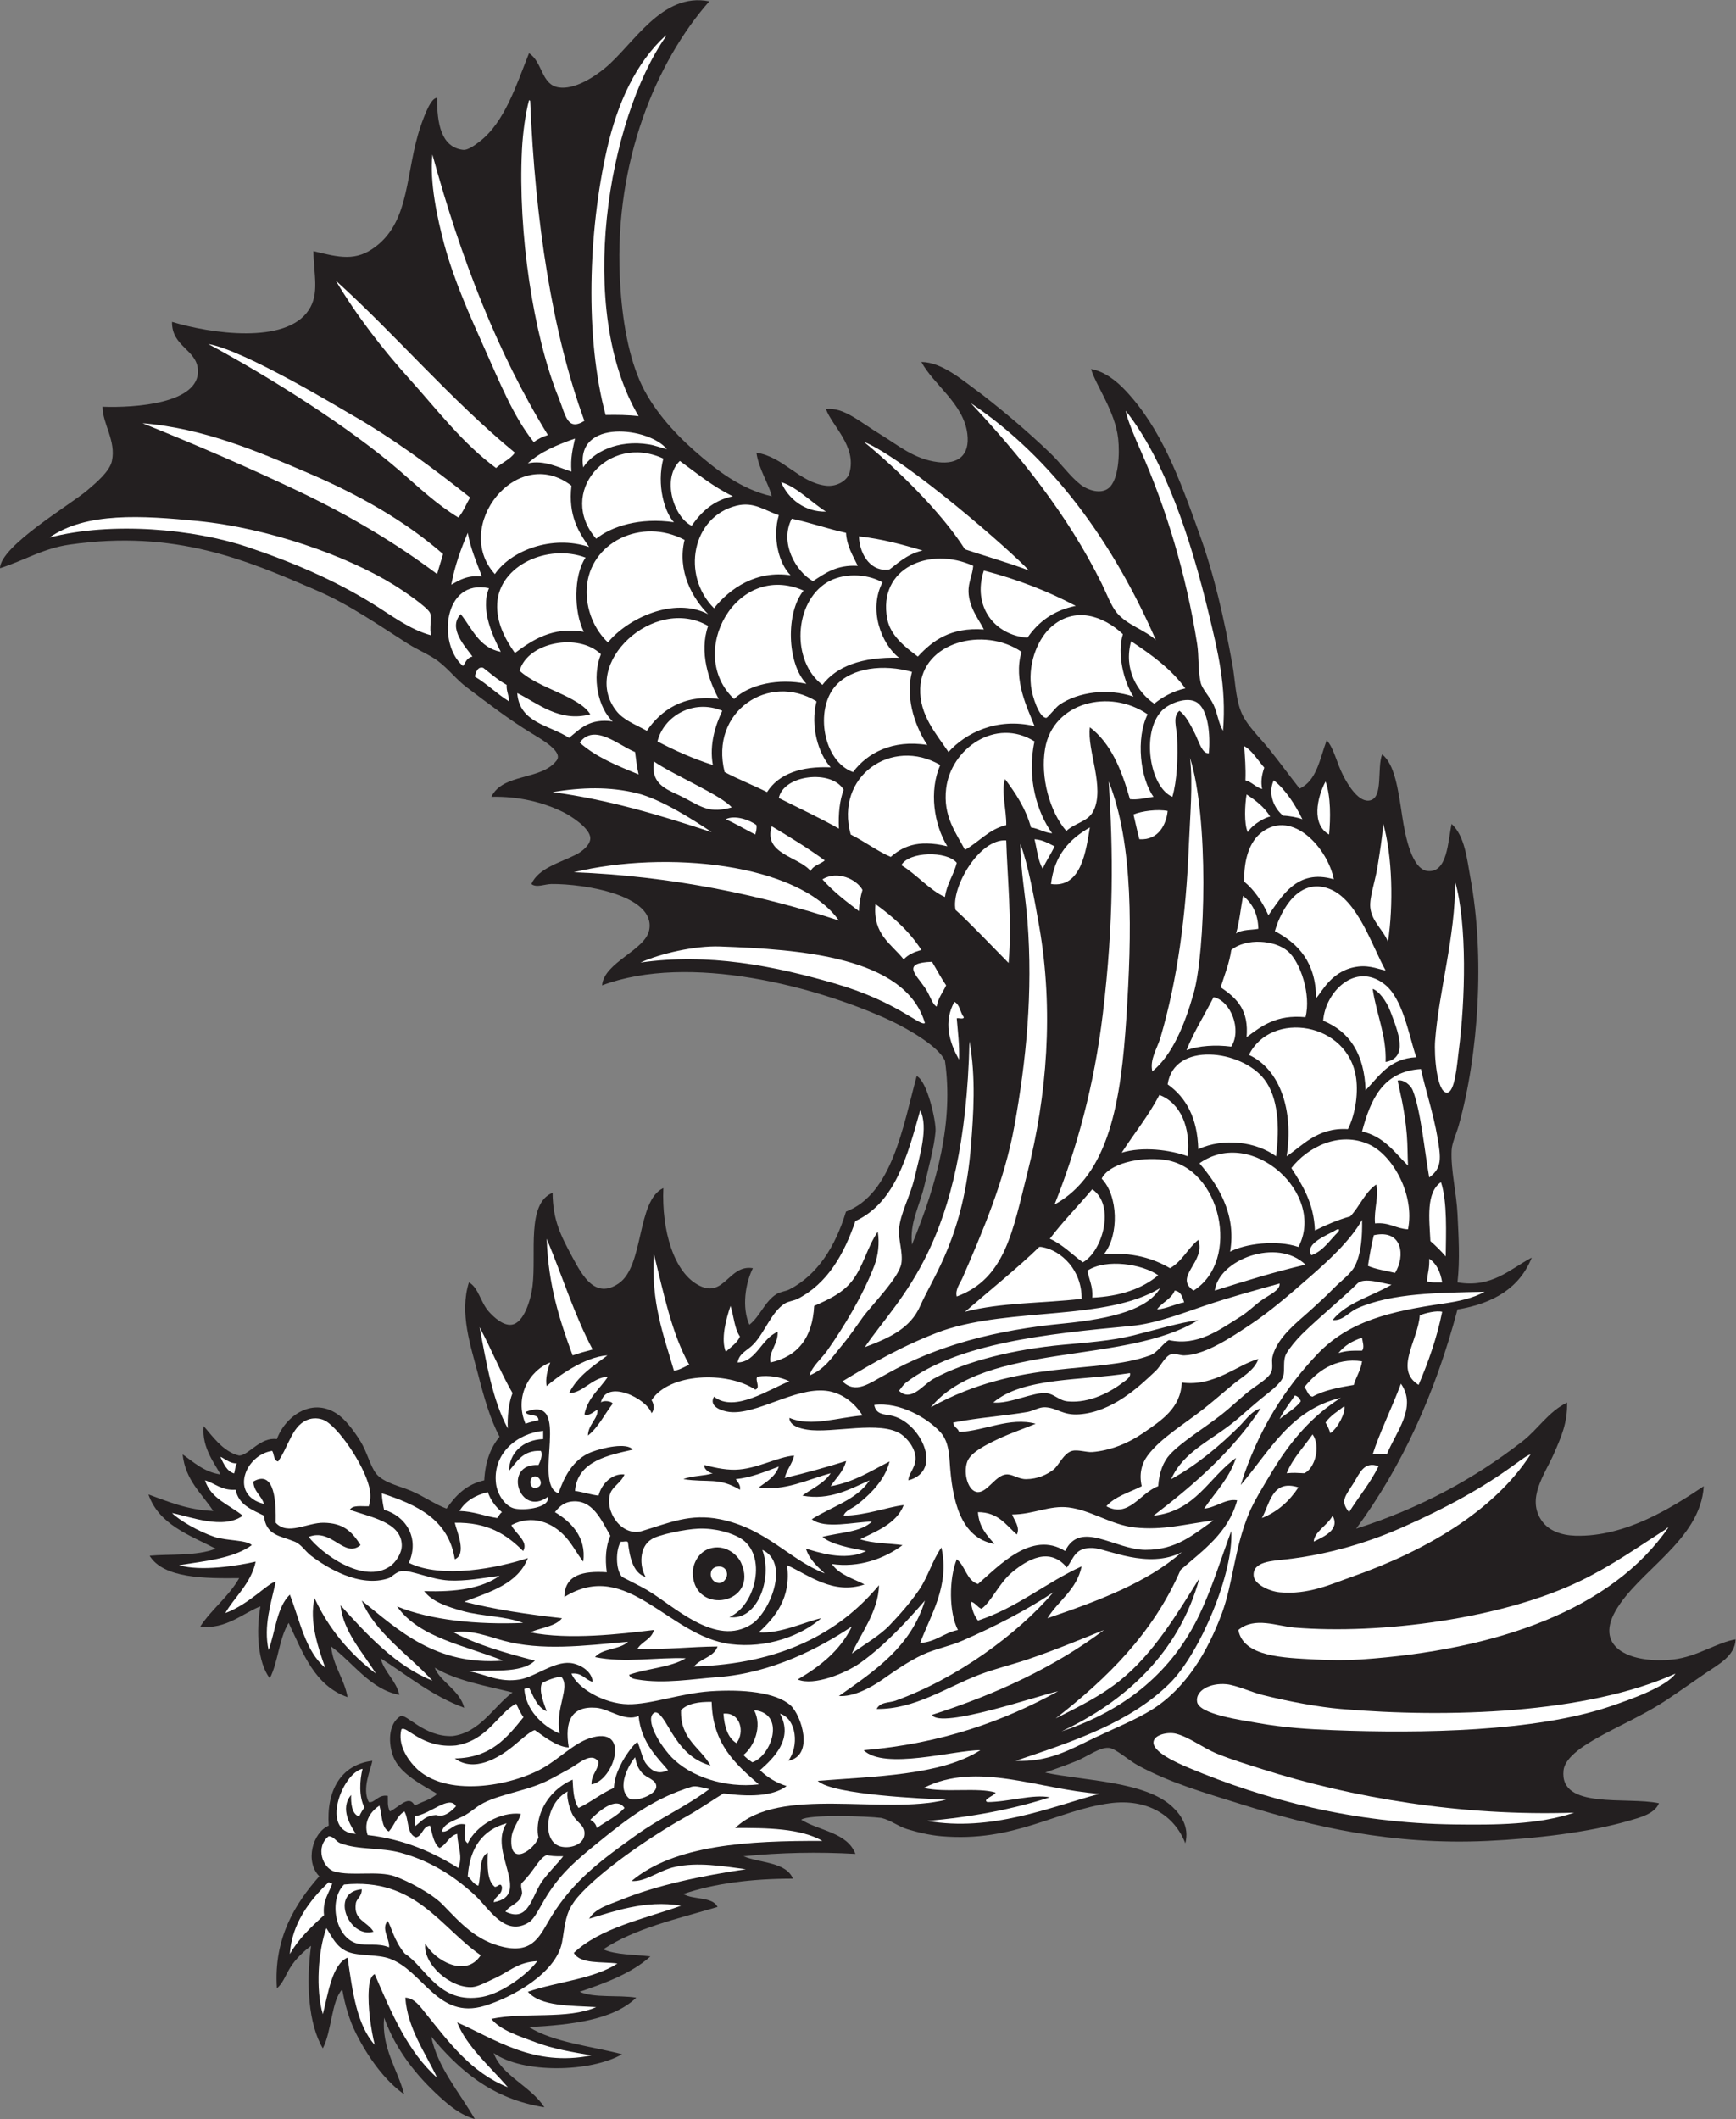 <?xml version="1.0" encoding="UTF-8" standalone="no"?>
<svg
   xmlns:dc="http://purl.org/dc/elements/1.1/"
   xmlns:cc="http://creativecommons.org/ns#"
   xmlns:rdf="http://www.w3.org/1999/02/22-rdf-syntax-ns#"
   xmlns:svg="http://www.w3.org/2000/svg"
   xmlns="http://www.w3.org/2000/svg"
   viewBox="0 0 707.04 862.893"
   height="862.893"
   width="707.04"
   xml:space="preserve"
   id="svg2"
   version="1.1"><rect x="0" y="0" width="707.04" height="862.893" fill="#808080" stroke="none"/><defs
     id="defs6" /><g
     transform="matrix(1.333,0,0,-1.333,0,862.893)"
     id="g10"><g
       transform="scale(0.1)"
       id="g12"><path
         id="path14"
         style="fill:#231f20;fill-opacity:1;fill-rule:evenodd;stroke:none"
         d="m 2167.2,6469.2 c -162.41,-184.05 -288.97,-489.27 -273.6,-838.8 4.92,-111.77 21.77,-229.47 61.2,-320.4 35.24,-81.27 101.35,-155.67 165.6,-212.4 68.88,-60.82 142.88,-118.35 237.6,-140.4 -8.37,37.25 -39.88,82.5 -46.8,133.2 83.18,-12.64 131.07,-91.24 212.4,-100.81 33.44,-3.92 65.56,15.84 72,39.61 21.97,81.1 -52.83,141.93 -72,194.4 54.87,6.56 102.74,-39.05 169.19,-79.2 51.27,-30.98 100.43,-74.01 172.82,-82.8 61.15,-7.42 98.18,19.97 90,86.4 -11.43,92.51 -103.6,150.24 -140.41,219.6 64.41,-1.07 124.08,-54.88 187.2,-100.8 72.39,-56.6 138.4,-112.66 205.2,-176.4 33.73,-32.19 61.56,-72.31 93.59,-97.2 22.38,-17.38 62.01,-30.7 86.41,-10.8 30.13,24.59 34.02,103.89 28.81,151.2 -9.26,83.62 -68.91,163.63 -82.82,212.4 42.27,-7.46 78.95,-37.9 104.42,-64.8 109.84,-116.04 165.94,-269.85 226.79,-439.2 45.83,-127.52 74.93,-256.79 100.81,-399.6 8.22,-45.46 9.1,-97.77 25.19,-140.4 16.25,-43.07 57.79,-80.61 88.32,-118.8 33.42,-41.81 61.93,-81.09 91.68,-118.8 52.64,24.15 61.8,91.8 82.79,147.6 22.45,-25.01 29.63,-67.34 50.41,-108 15.75,-30.83 48.87,-84.3 82.8,-75.6 39.96,10.25 20.09,97.65 35.99,140.4 38.09,-29.07 49.22,-106.71 61.21,-187.2 9.95,-66.7 30.43,-165.29 79.2,-169.2 59.38,-4.76 60.59,90.15 72,144 40.89,-38.08 46.62,-106.4 57.59,-165.6 44.14,-238.07 24.98,-538.44 -35.99,-756 -7.35,-26.21 -20.49,-52.65 -21.6,-75.6 -2.9,-59.9 14.76,-127.87 18,-194.4 3.3,-68.1 7.91,-138.35 0,-208.8 104.83,-18.42 162.17,41.83 226.8,75.6 -36.41,-91.99 -116.54,-140.25 -226.8,-158.4 -68.28,-258.12 -170.91,-481.87 -309.61,-669.61 196,62.5 360.9,152.62 507.6,266.41 47.77,37.05 79.92,91.04 136.82,118.81 1.7,-61.88 -18.67,-106.51 -39.61,-154.81 -27.46,-63.32 -87.46,-139.39 -36,-208.8 21.02,-28.34 58.6,-41.96 100.8,-43.21 155.04,-4.57 298.79,88.91 392.41,151.21 -9.79,-164.74 -200.55,-258.81 -270,-381.6 -65.22,-115.29 52.53,-161.05 176.38,-147.6 73.21,7.95 135.63,52.82 190.8,61.2 -1.66,-50.88 -53.08,-76.59 -93.59,-104.4 -36.45,-25.02 -76.45,-53.38 -115.2,-79.2 -84.41,-56.21 -180.76,-93.34 -252.01,-140.41 -26.36,-17.4 -61.4,-45.6 -64.78,-75.58 -13.75,-121.391 193,-79.672 291.58,-100.805 -13.58,-32.891 -58.01,-43.711 -93.59,-54.004 -120.82,-34.922 -284.48,-54.492 -432,-61.192 -288.49,-13.105 -528.82,42.403 -748.81,111.582 -110.84,34.883 -215.93,64.199 -316.79,118.809 -30.53,16.52 -68.73,52.42 -90,54 -28.19,2.09 -66.55,-27.12 -97.21,-39.61 -36.6,-14.88 -69.14,-26.01 -97.19,-35.99 120.75,-25.49 305.49,-26.27 388.79,-104.396 24.38,-22.852 52.83,-59.863 39.61,-111.602 -33.3,86.094 -117.28,137.52 -230.41,122.403 -162.69,-21.739 -292.03,-119.961 -514.78,-100.801 -36.02,3.086 -72.99,12.012 -104.42,21.601 -28.67,8.75 -50.11,27.422 -79.24,34.278 C 2650.3,925.41 2470,931.367 2448,914.395 2503.71,880.098 2589.02,875.43 2613.6,810 c -113.37,6.387 -229.36,4.277 -342,-7.207 51.86,-21.328 129.47,-16.914 151.2,-68.398 -127.12,-0.059 -239.82,-14.571 -334.8,-46.797 29.39,-18.594 88.81,-7.188 104.4,-39.59 -123.09,-36.524 -253.61,-65.586 -349.2,-129.61 38.17,-17.031 94.76,-15.625 144,-21.601 -56.92,-51.074 -135.34,-80.664 -216,-107.988 43.76,-19.844 118.12,-9.082 172.8,-18.008 -71.06,-68.145 -195.64,-82.774 -327.61,-90 75.74,-46.68 187.14,-57.676 284.41,-82.793 -95.97,-55.371 -303.45,-59.785 -392.4,3.594 C 1532.14,132.93 1622.79,100 1663.2,35.996 1501.69,61.699 1402.73,149.941 1317.6,251.992 1336.9,157.305 1404.93,80.137 1450.8,0 c -41.17,10.84 -78.03,40.918 -108,68.398 -69.78,63.965 -132.17,140.04 -169.2,241.211 -8.45,-92.461 41.31,-157.89 61.2,-234.004 -58.28,41.347 -109.33,110.84 -147.6,187.188 -19.55,39.004 -33.52,86.387 -41.49,133.203 -33.09,-34.101 -31.85,-127.051 -59.315,-180 -44.715,75.117 -51.25,199.883 -35.997,313.203 -19.593,-14.511 -47.144,-39.023 -64.796,-68.398 -12.395,-20.625 -22.731,-48.496 -39.606,-61.192 -10.508,153.34 56.895,259.883 129.606,341.993 -44.43,45.273 -20.559,133.222 28.798,154.804 -7.529,105.504 35.82,185.934 133.2,197.984 -4.15,-25.64 -32.88,-84.94 -10.8,-125.992 17.34,-4.375 28.09,24.161 58.1,18.868 0.86,-13.555 -2.47,-32.442 6.7,-47.657 32.35,17.305 58.16,51.446 75.6,17.989 22.45,12.343 51.09,18.515 68.4,35.996 -41.17,24.706 -111.81,59.106 -133.2,111.606 -16.09,39.51 -17.81,101.79 21.6,125.99 18.23,7.36 73.14,-64.82 158.4,-61.19 83.99,10.12 126.02,90.55 183.6,133.2 -83.66,20.73 -172.64,36.16 -237.6,75.61 14.88,-41.54 76.13,-67.87 90,-122.4 -99.14,36.46 -172.68,98.51 -255.6,151.19 12.33,-44.06 46.41,-66.39 57.6,-111.6 -88.55,15.91 -141.32,98.63 -208.8,147.59 6.89,-61.5 39.77,-97.03 50.4,-154.78 -100.539,35.06 -136.414,134.78 -180.004,226.8 -29.266,-46.33 -31.973,-119.24 -57.598,-169.2 -36.73,47.81 -42.457,142.4 -28.796,219.59 -47.934,-17.11 -107.055,-72.62 -183.606,-61.2 35.176,53.62 86.777,90.83 118.805,147.6 -102.106,-1.01 -230.824,-1.5 -273.606,68.4 55.602,5.55 145.141,-1.62 201.606,21.6 -81.43,42.17 -173.254,73.95 -205.203,165.61 60.906,-21.92 118.437,-47.17 198,-50.41 -35.082,53.71 -84.707,92.89 -93.602,172.81 27.141,-18.26 63.715,-53.91 115.203,-61.21 -11.875,27.09 -58.183,79.9 -50.894,147.6 22.984,-25.53 58.711,-79.03 108.496,-90 29.332,0.66 64.316,57.44 115.195,50.41 26.848,72.71 112.27,131.83 190.804,71.99 22.84,-17.4 48.34,-52.25 64.8,-79.2 20.12,-32.93 29.35,-74.08 46.8,-97.21 21.74,-28.81 74.43,-39.49 107.99,-53.98 42.97,-18.58 73.2,-41.45 108.01,-54.01 27.51,39.69 60.24,74.16 115.2,86.39 2.9,57.11 19.64,100.37 46.79,133.2 -27.93,51.76 -47.19,118.75 -64.79,187.21 -23.41,91.04 -58.62,189.59 -28.8,284.4 29.84,-16.84 35.09,-61.14 61.2,-90 14.1,-15.59 42.09,-42.45 68.4,-39.59 38.44,4.16 59.82,77.24 64.8,118.79 11.96,99.92 -19.41,251.62 61.2,284.41 0.74,-84.06 25.08,-130.92 61.2,-198.01 30.37,-56.42 69.41,-127.34 140.4,-79.2 78.82,53.44 54.55,253.38 136.8,291.6 -5.45,-127.81 31.28,-260.13 111.6,-298.8 75.36,-36.29 88.78,66.13 162,54 -22.98,-45.61 -34.42,-119.55 -10.8,-172.79 32.41,24.92 46.59,70.82 82.8,93.59 12.17,7.66 27.73,8.3 39.6,14.39 85.47,43.89 140.7,131.02 172.8,237.6 140.77,53.38 174.09,259.46 216,414.01 31.88,-13.7 60.18,-139.18 57.6,-169.2 -4.18,-48.6 -20.1,-103.99 -32.4,-158.4 -16.43,-72.6 -46.9,-117.29 -39.59,-187.21 78.49,191.08 127.28,376.52 100.8,561.61 -19.75,44.38 -110.71,95.79 -165.61,122.4 -226.19,104.62 -615.55,207.82 -882,108 5.87,70.8 132.04,106.76 144,169.2 20.34,106.21 -199.71,141.54 -298.8,140.4 -20.77,-0.24 -45.74,-12.3 -61.2,0 21.76,48.92 87.61,64.93 136.8,90 17.96,9.16 43.74,29.5 43.2,50.4 -0.78,30.44 -59.65,67.8 -82.8,79.2 -60.15,29.61 -133.94,48.73 -219.6,46.8 36.11,73.09 152.06,49.17 199.48,110.89 20.64,26.87 -44.01,63.35 -77.08,83.51 -68.34,41.65 -132.21,90.81 -198,140.4 -31.11,23.46 -55.38,55.78 -86.4,79.2 -26.7,20.15 -62.07,33.98 -93.6,54 -85.74,54.44 -176.86,118.62 -277.202,162 -214.843,92.87 -431.714,187.15 -756,140.39 C 131.246,4797.9 75.426,4761.61 0,4737.6 c 1.547,68.08 216.078,194.64 266.395,237.6 28.273,24.14 68.718,58.01 75.601,90 13.254,61.55 -28.644,113.33 -28.797,165.6 99.989,-3.81 296.434,10.17 291.602,111.6 -3.02,63.32 -80.391,71.47 -79.199,147.6 117.722,-35.68 347.449,-69.79 417.597,36 33.41,50.39 15.192,109.18 14.399,180 80.692,-19.55 130.072,-32.07 190.802,14.4 106.51,81.51 89.7,229.86 136.8,367.2 10.82,31.56 31.8,88.53 50.4,86.4 -0.7,-76.89 12.17,-150.59 79.2,-158.4 15.52,-1.81 38.62,16.19 50.4,25.2 77.58,59.36 113.46,176 151.19,270 41.87,-27.03 36.97,-95.61 90,-104.4 47.75,-7.91 106.65,30.26 140.41,57.6 88.18,71.43 173.8,234.28 320.4,205.2 v 0" /><path
         id="path16"
         style="fill:#ffffff;fill-opacity:1;fill-rule:evenodd;stroke:none"
         d="m 2811.6,3081.6 c 26.13,-52.24 -1.97,-140.56 -18.01,-208.81 -12.52,-53.32 -42.89,-106.09 -46.79,-154.78 -2.48,-31.15 12.71,-71.23 7.2,-104.42 -7.3,-43.86 -92.2,-128.45 -118.8,-165.58 -21.17,-29.55 -39.56,-56.96 -61.2,-82.81 -31.81,-38.01 -54.07,-74.95 -100.8,-93.6 9.42,29.83 35.36,49.2 54,75.61 51.27,72.63 109.18,168.36 143.99,259.2 12.07,31.5 16.43,68.82 10.8,104.39 -32.33,-47.03 -44.76,-107.99 -79.19,-151.19 -28.49,-35.76 -67.39,-54.51 -115.2,-75.61 -5.1,-96.89 -49.84,-154.16 -133.2,-172.81 -7.27,31.78 23.38,55.47 21.6,93.61 -49.8,-20.41 -65.14,-92.44 -122.4,-93.61 5.12,29.69 30.78,36.11 50.4,57.62 33.8,37.01 53.58,96.8 93.6,122.38 11.07,7.09 27.98,8.42 39.6,14.42 90.93,46.93 141.29,135.23 176.4,237.59 121.97,56.82 158.84,198.75 198,338.4 v 0" /><path
         id="path18"
         style="fill:#ffffff;fill-opacity:1;fill-rule:evenodd;stroke:none"
         d="m 4161.6,2746.8 c 1.06,-48.23 -2.13,-101.37 -21.6,-140.39 -12.44,-24.93 -42.01,-44.89 -64.8,-68.4 -22.6,-23.36 -46.31,-44.42 -68.4,-64.81 -38.81,-35.82 -104.12,-83.3 -118.79,-144 -3.87,-15.98 2.48,-32.05 -3.62,-46.8 -8.92,-21.66 -48.06,-41.76 -75.6,-64.8 -28.52,-23.87 -51.25,-45.78 -75.59,-64.81 -57.44,-44.84 -121.44,-82.87 -158.4,-122.38 -20.33,-21.74 -33.35,-54.98 -36.01,-97.21 -54.88,-19.51 -89.77,-98.63 -158.4,-61.21 26.07,30.33 70.72,42.11 108.01,61.21 -8.22,36.39 -1.02,67.93 18.01,93.6 39.74,53.69 113.82,97.26 172.79,144 29.98,23.77 59.02,49.02 86.41,71.99 29.68,24.92 66.95,43.46 79.19,79.2 -66.99,-18.71 -134.68,-85.43 -234,-71.99 -3.3,-78.38 -62.01,-115.8 -118.81,-154.8 -46.6,-32 -100.8,-53.32 -154.78,-57.6 -16.8,-1.33 -43.83,8.12 -61.21,3.59 -26.41,-6.85 -40.94,-44.86 -57.6,-57.6 -19.51,-14.9 -47.54,-28.43 -82.79,-28.79 -24.91,-0.25 -41.14,15.88 -61.22,14.4 -32.18,-2.38 -57.24,-54.4 -86.38,-54 -29.46,0.41 -46.25,56.93 -32.4,93.61 10.39,27.54 56.4,50.76 93.59,68.4 38.93,18.43 82.32,32.87 115.19,46.79 -79.33,21.43 -155.44,-21.93 -234,-25.19 -3.22,12.36 -16.85,14.33 -17.99,28.79 79.77,15.78 158.19,20.35 226.8,32.4 18.14,3.18 35.35,15.16 54,14.39 36.68,-1.46 53.44,-25.35 104.4,-21.6 101.11,7.48 182.34,83.97 234,133.21 15.41,14.68 28.09,44.74 46.8,50.41 11.6,3.49 26.72,-3.85 39.61,-3.62 66.38,1.21 150.94,60.16 201.58,93.62 57.75,38.12 119.82,91.34 180,144 59.71,52.21 125.94,112.56 162.01,176.39 v 0" /><path
         id="path20"
         style="fill:#ffffff;fill-opacity:1;fill-rule:evenodd;stroke:none"
         d="m 1126.8,1871.99 c -22.08,-0.7 -50.01,4.42 -57.6,-10.8 60.35,-22.36 157.13,-36.95 158.4,-107.99 0.46,-25.78 -19.88,-53.71 -36,-64.8 -81.58,-56.1 -210.842,40.47 -248.401,90 70.591,28.08 108.161,-66.88 158.401,-25.2 -27.92,44.75 -55.19,67.13 -111.6,68.4 -51.23,1.15 -110.562,-40.29 -147.602,0 0.981,56.72 -1.007,164.71 -68.398,126 1.52,-32.07 24.77,-42.42 32.395,-68.4 -105.696,25.88 -58.426,149.59 25.203,161.99 6.531,-10.25 4.027,-29.57 18.004,-32.38 34.918,49.67 43.164,114.94 97.195,129.59 15.297,4.16 35.969,2.24 50.398,-7.21 48.025,-31.39 124.585,-149.86 133.205,-212.38 2.41,-17.52 0.92,-31.64 -3.6,-46.82 v 0" /><path
         id="path22"
         style="fill:#ffffff;fill-opacity:1;fill-rule:evenodd;stroke:none"
         d="m 1659.6,2102.4 c 0,-8.4 0,-16.79 0,-25.19 -63.27,-2.23 -103.78,-44.1 -104.4,-97.21 24.48,28.32 42.01,63.59 97.2,61.19 6.98,-11.42 -1.79,-32.71 -7.2,-43.18 -110.85,6.23 -59.22,-162.13 28.8,-97.21 7.45,-32.44 -67.73,-42.6 -100.8,-36 -28.84,5.75 -53.47,42.5 -57.6,75.61 -11.66,93.26 65.5,154.18 144,161.99 v 0" /><path
         id="path24"
         style="fill:#ffffff;fill-opacity:1;fill-rule:evenodd;stroke:none"
         d="m 1634.4,1963.28 c 16.78,0.41 28.77,-29.84 3.6,-34.96 -22.38,-4.55 -23.14,34.51 -3.6,34.96 v 0" /><path
         id="path26"
         style="fill:#ffffff;fill-opacity:1;fill-rule:evenodd;stroke:none"
         d="m 2228.4,1533.59 c 82.63,-13.06 133.85,113.3 100.8,205.22 85.53,-39.88 22.67,-190.8 -32.4,-226.82 -110.44,-72.2 -238.49,56.64 -320.41,104.42 -21.18,12.34 -57.21,29.78 -75.59,39.59 -20.55,21.5 -19.94,84.39 -3.6,108 6.32,-2.07 21.15,4.36 21.6,-3.59 4.77,-38.77 13.4,-92.21 54,-104.41 -19.12,32.13 -20.58,91.93 18,115.19 18.83,13.05 101.15,30.9 144,32.4 51.81,1.84 100.69,-13.53 126,-28.36 86.14,-50.52 48.13,-207.34 -32.4,-241.64 z m -111.6,129.61 c 7.47,-126.32 203.46,-89.02 147.6,36 -12.01,26.87 -51.14,58.32 -97.2,43.2 -33.03,-10.84 -52.31,-46.93 -50.4,-79.2 v 0" /><path
         id="path28"
         style="fill:#ffffff;fill-opacity:1;fill-rule:evenodd;stroke:none"
         d="m 3610.8,1731.6 c -107.48,-93.75 -256.91,-149.35 -410.41,-201.6 33.26,54.36 89.24,85.96 104.41,158.4 -110.44,-50.35 -195.78,-125.82 -316.79,-165.61 -11.53,14.89 -18.63,34.2 -21.6,57.62 14.61,-3.4 19.27,-16.74 32.38,-21.6 30.57,21.87 53.26,78.01 93.61,111.6 47.07,39.16 114.79,78.24 167.27,14.39 21.93,30.28 25.35,61.68 79.45,59.69 44.24,-2.52 168.03,-66.03 271.68,-12.89 v 0" /><path
         id="path30"
         style="fill:#ffffff;fill-opacity:1;fill-rule:evenodd;stroke:none"
         d="m 2192.4,1638.01 c -24.41,6.58 -24.22,33.04 -15.09,42.48 11.74,12.11 40.9,11.01 43.89,-13.69 1.79,-14.85 -12.56,-33.17 -28.8,-28.79 v 0" /><path
         id="path32"
         style="fill:#ffffff;fill-opacity:1;fill-rule:evenodd;stroke:none"
         d="m 1710,1177.21 c -54.55,24.74 -103.85,73.61 -108,136.79 5.81,1.8 9.96,3.4 14.56,3.6 12.53,-23.83 23.99,-59.81 53.84,-71.94 -7.96,22.99 -25.21,62.02 -14.4,86.33 15.82,8.38 43.71,19.46 59.27,18.87 28.53,-32.93 -19.75,-93.03 -5.27,-173.65 v 0" /><path
         id="path34"
         style="fill:#ffffff;fill-opacity:1;fill-rule:evenodd;stroke:none"
         d="m 2174.4,1274.39 c 2.69,-129.29 73.75,-190.25 144,-251.99 -104.79,-12.01 -208.85,23.93 -266.4,82.8 -49.48,53.86 -80.61,122.46 -51.61,136.75 16.17,4.59 36.74,-37.13 51.61,-61.15 27.19,-43.92 60.52,-84.88 118.8,-100.8 -30.85,55.55 -93.03,79.77 -90,169.2 19.59,20 53.31,25.9 93.6,25.19 v 0" /><path
         id="path36"
         style="fill:#ffffff;fill-opacity:1;fill-rule:evenodd;stroke:none"
         d="m 1940.43,1105.2 c 4.46,-17.17 4.43,-27.49 20.37,-46.8 14.16,-17.15 45.08,-20.86 44.4,-43.2 -0.77,-24.887 -63.16,-47.309 -82.8,-36.001 -41.13,34.861 1,106.171 18.03,126.001 v 0" /><path
         id="path38"
         style="fill:#ffffff;fill-opacity:1;fill-rule:evenodd;stroke:none"
         d="m 1098.05,924.375 c -24.21,5.781 -26.09,43.672 -25.25,65.625 -35.92,-42.715 -0.58,-94.668 14.4,-118.809 -111.364,5.215 -41.78,185.919 20.51,198.789 -8.94,-35.66 -11.38,-84.257 5.58,-117.91 -2.9,-4.297 -13.49,-19.882 -15.24,-27.695 v 0" /><path
         id="path40"
         style="fill:#ffffff;fill-opacity:1;fill-rule:evenodd;stroke:none"
         d="m 1734.84,1000.8 c -4.65,-11.21 3.16,-45.644 12.08,-65.839 14.06,-31.875 42.47,-35.254 38.68,-67.363 -3.12,-26.485 -37.28,-41.407 -68.4,-35.996 -65.68,11.386 -51,135.253 17.64,169.198 v 0" /><path
         id="path42"
         style="fill:#ffffff;fill-opacity:1;fill-rule:evenodd;stroke:none"
         d="m 1159.2,957.598 c 8.57,-27.422 5.15,-66.856 28.8,-79.2 16.72,18.086 25.15,48.926 47.66,61.211 14.4,-25.214 6.36,-68.398 35.14,-79.199 21.21,5.176 19.71,33.086 43.2,35.996 7.02,-25.39 10.69,-54.121 28.8,-68.398 21.93,10.469 28.33,36.465 54,43.183 1.88,-39.98 17.96,-66.445 3.6,-104.394 -77.66,48.34 -164.29,87.715 -277.2,100.801 -13.92,42.675 11.79,73.769 36,90 v 0" /><path
         id="path44"
         style="fill:#ffffff;fill-opacity:1;fill-rule:evenodd;stroke:none"
         d="m 1548,903.594 c -59.01,-85.039 79.7,-220.137 -39.6,-241.192 3.86,20.137 26.68,21.309 25.2,46.797 -4.74,15.137 -11.82,-0.019 -21.6,0 -23.41,18.594 -23.21,60.781 -21.6,104.395 -28.8,-14.395 -19.22,-67.168 -28.8,-100.801 -15.61,4.805 -21.48,19.316 -32.4,28.809 6.11,87.48 45.37,141.836 118.8,161.992 v 0" /><path
         id="path46"
         style="fill:#ffffff;fill-opacity:1;fill-rule:evenodd;stroke:none"
         d="m 1468.8,500.41 c -45.82,-71.308 -142.44,-14.492 -169.2,35.996 -8.97,-62.656 77.86,-138.105 144,-133.203 18.67,1.387 49.35,18.379 72,28.789 40.16,18.457 66.9,47.637 126,50.41 -27.93,-38.574 -106.37,-97.89 -167.46,-109.121 -133.64,-24.57 -172.32,90.918 -237.36,132.012 -34.26,41.23 -42.1,86.211 -52.38,99.512 -20.58,-22.559 6.05,-53.203 4.46,-80.215 -34.76,14.238 -66.26,3.34 -98.06,11.816 -66.05,17.578 -87.92,131.563 -39.6,180 218.78,21.797 293.91,-130.761 417.6,-215.996 z m -327.6,71.992 c -20,32.403 -61.68,34.493 -54,86.407 2.23,15.117 18.6,20.683 18,43.183 -99.72,-8.906 -38.71,-152.09 36,-129.59 v 0" /><path
         id="path48"
         style="fill:#ffffff;fill-opacity:1;fill-rule:evenodd;stroke:none"
         d="m 2585.21,2010.21 c -58.14,-18.32 -123.33,-36.66 -187.61,-51.81 6.15,26.25 22.71,42.09 28.79,68.4 -50.81,-3.69 -114.53,-41.66 -180,-43.21 -34.82,-0.8 -71.92,8.68 -93.59,14.42 -5.25,-7.83 11.39,-24.47 25.2,-25.22 -27.11,-8.88 -64.86,-7.15 -90,-17.99 76.82,-11.64 107.25,6.59 172.8,-32.4 2.89,11.86 -5.1,22.07 -12.63,32.4 46.78,4.81 86.42,21.78 131.43,38.42 -10.07,-29.53 -35.25,-44.94 -61.2,-63.61 78.44,-12.44 149.96,24.53 219.6,43.18 -20.17,-31.42 -62.43,-49.8 -86.4,-68.4 85.33,-15.72 148.52,21.88 205.2,46.8 -38.74,-59.65 -116.42,-80.37 -176.4,-118.79 38.44,-31.31 131.03,-8.02 183.6,-7.2 -33.22,-32.78 -98.98,-33.01 -151.2,-46.8 25.21,-22.54 85.11,-34.49 133.2,-43.2 -64.42,-33.85 -154.77,-0.84 -183.6,7.2 10.78,-33.61 34.71,-54.08 57.6,-75.6 -106.49,40.54 -178.54,137.34 -320.4,165.6 -90.66,18.07 -153.21,-10.41 -237.6,-35.99 -62.99,-19.11 -116.46,62.03 -97.2,115.19 7.79,21.53 32.98,32.15 43.2,57.6 -37.47,3.85 -70.14,-28.24 -79.2,-64.81 -25.52,3.29 -46.72,10.88 -72,14.42 7.1,92.05 105.22,109.73 176.4,125.99 -16.97,22.9 -91.51,6 -126,-7.2 -58.35,-22.33 -84.97,-80.22 -100.81,-126 -82.11,28.19 44.9,305.74 -100.79,248.4 6.39,-15.21 39.97,-3.24 39.6,-25.2 -14.15,-2.65 -27.35,-6.25 -39.6,-10.8 -34.81,81.39 11.07,162.64 75.6,187.19 -7.68,-19.2 -15.89,-51.35 -10.8,-71.99 26.67,23.81 114.05,89.82 185.53,93.55 -39.46,-29.74 -90.65,-61.46 -117.13,-115.15 42.41,-0.16 68.2,46.81 118.8,50.41 -24.74,-37.68 -61.35,-63.46 -72,-115.22 12.74,-7.28 28.88,8.19 39.6,14.42 4.09,-25.75 -28.59,-45.78 -28.81,-79.2 32.22,25.37 50.41,64.78 75.61,97.19 -2.6,8.41 -29.54,10.99 -36,3.61 15.73,72.42 138.31,13.85 154.8,-32.4 9.8,10.23 7.31,28.28 0,39.59 53.54,82.89 229.77,89.7 316.8,32.4 17.99,5.19 -3.03,31.35 7.2,39.61 33.89,5.33 71.5,-1.33 97.2,-14.42 -57.62,-21.01 -167.07,-98.06 -230.4,-46.79 -17.77,-30.98 25.62,-44.28 46.8,-46.8 82.8,-9.82 198.96,75.27 295.2,64.8 46.85,-5.09 88.01,-36.54 111.6,-75.6 -73.64,-5.47 -157.61,-35.65 -223.2,-7.21 -0.19,-24.1 32.93,-32.65 54,-35.99 77.59,-12.29 224.64,29.39 288,-14.4 17.43,-12.05 44.48,-43.2 43.21,-75.6 -1.14,-28.17 -21.9,-45.14 -21.6,-64.81 109.45,29.2 35.8,180.84 -54.01,198.01 -20.12,3.85 -45.62,3.09 -50.41,32.4 78.4,9.79 163.56,-41.05 201.6,-82.79 19.67,-21.58 26.21,-48.99 28.81,-90 7.44,-118.07 32.42,-233.38 136.8,-252.01 -22.79,26.4 -47.13,51.27 -50.39,97.2 62.42,0.02 85.41,-39.39 118.79,-68.39 11.19,22.09 -8.42,44.31 -14.4,61.19 66.31,0.43 114.18,28.84 172.8,21.6 68.75,-8.5 130.15,-53.38 201.6,-61.19 86.19,-9.44 154.49,10.39 241.21,21.6 -62.07,-42.76 -112.7,-90.65 -208.81,-90 -93.22,0.6 -198.36,92.3 -244.81,-3.61 -102.59,64 -203.24,-46.45 -266.38,-100.81 -35.49,11.33 -38.03,55.61 -64.81,75.61 -23.84,-59.51 -24.33,-161.64 3.6,-216 -43.07,-8.53 -66.72,-36.48 -115.2,-39.61 30.84,84.69 90.96,173.34 64.81,291.61 -28.42,-40.8 -41,-89.63 -68.4,-129.59 -26.25,-38.28 -59.24,-75.88 -90.02,-108.01 -30.86,-32.23 -74.78,-56.6 -115.19,-86.41 24.17,56.31 81.67,129.44 82.81,208.81 -123.37,-147.85 -302.04,-240.37 -565.21,-248.4 19.7,24.69 60.38,28.42 72,61.19 -84.29,-0.58 -151.34,-9.82 -244.8,-7.18 13.53,22.48 43.11,28.88 50.4,57.59 -102.36,-12.2 -260.07,-31.09 -378,-7.2 32.31,14.49 76.38,17.22 97.2,43.2 -104.8,11.6 -206.03,26.78 -298.8,50.41 79.05,30.14 163.9,54.49 194.4,133.18 -90.6,-29.82 -262.3,-64.64 -363.6,-14.39 34.09,76.56 -10.39,143.44 -75.6,161.99 -3.44,15.76 -6.26,32.15 -7.21,50.41 106.74,-34.86 204.11,-79.1 223.21,-201.6 37.66,15.68 6.34,83.79 0,111.6 100.06,1.66 157,-34.76 208.8,-86.4 18.03,28.86 -25.63,55.05 -36,79.19 63.72,33.4 125.47,8.48 165.6,-35.99 21.18,-23.48 34.34,-50.57 54,-75.61 10.39,75.22 -38.42,122.39 -86.4,151.21 15.52,20.28 30.58,30.1 50.4,32.41 64.64,7.48 90.56,-55.71 118.8,-104.42 -13.57,-31.33 -16.63,-69.47 -10.8,-111.58 -73.2,4.79 -128.78,-8.03 -129.6,-75.61 192.71,119.91 317.26,-119.92 507.6,-144 111.71,-14.12 217.16,26.52 277.2,79.2 -50.28,-11.02 -124.59,-48.09 -190.8,-43.2 50.35,46.23 99.9,106.4 86.4,205.19 67.23,-30.84 140.88,-91.21 236.62,-58.88 -32.3,17.44 -76.26,28.45 -99.82,62.5 81.53,-12.23 160.76,16.03 216,57.59 -36.88,5.51 -91.47,4.87 -129.6,17.99 43.97,22.21 111.67,46.74 133.19,104.42 -51.42,-6.2 -114.78,-31.61 -183.59,-32.41 5.57,16.33 25.88,21.72 39.6,32.41 39.07,30.39 86.59,75.23 100.79,133.2 -56.68,-28.54 -107.6,-62.81 -179.99,-75.61 15.56,24.48 39.04,44.05 47.21,77.01 z M 1533.6,1854 c -6.37,-4.43 -8.03,-9.64 -14.4,-18 -39.63,5.97 -70.95,20.25 -115.2,21.6 17.66,30.33 48.14,47.87 86.4,57.6 8.53,-23.52 21.87,-43.15 43.2,-61.2 v 0" /><path
         id="path50"
         style="fill:#ffffff;fill-opacity:1;fill-rule:evenodd;stroke:none"
         d="M 2167.2,1008.01 C 2093.98,953.164 2017.11,920.137 1944,867.598 1838.63,791.895 1753.49,730.332 1684.8,619.199 c -33.12,-53.574 -52.4,-115.156 -146.43,-93.594 -83.68,19.18 -129.94,71.934 -185.94,129.59 -32.43,33.418 -105.98,72.266 -146.43,86.407 -51.57,18.027 -130.77,-0.293 -183.6,14.394 -37.087,10.313 -59.732,75.449 -18,108.008 17.13,-0.977 21.01,-15.918 36,-21.602 54.72,-20.761 123.43,-12.402 183.6,-28.808 90.82,-24.766 163.89,-71.446 226.8,-129.59 44.13,-40.781 92.12,-129.395 165.59,-82.813 16.46,10.45 32.62,44.454 46.81,68.418 45.85,77.403 92.44,116.797 165.6,176.387 92.93,75.684 170.38,134.121 284.4,169.204 14.2,4.37 34.73,-3.72 54,-7.19 z M 2304,1249.2 c 98.29,-9.81 53.29,-140.08 -5.35,-159.32 -9.02,6 -20.44,14.12 -27.05,22.52 31.66,24.51 58.81,87.03 32.4,136.8 v 0" /><path
         id="path52"
         style="fill:#ffffff;fill-opacity:1;fill-rule:evenodd;stroke:none"
         d="m 781.195,1702.79 c -55.023,-12.4 -167.09,-30.82 -234,-10.8 81.977,12.83 167.352,21.15 222.086,61.21 -14.968,16.18 -78.976,13.28 -114.082,25.2 -48.515,16.46 -105.472,49.24 -129.597,72.87 56.234,-11.19 156.738,-51.43 215.996,-8.07 -40.856,33.54 -97.473,51.33 -115.203,107.99 31.382,-9.41 50.191,-31.4 93.605,-28.79 8.91,-46.29 49.652,-60.74 86.395,-79.2 5.992,-60.76 49.625,-61.09 93.605,-79.2 21.488,-8.86 32.148,-29.29 50.398,-43.2 46.18,-35.19 148.762,-99.3 237.602,-68.4 8.5,2.95 22.55,19.73 39.6,21.6 29.92,3.29 89.28,-25.82 144,-28.8 49.68,-2.7 106.87,7.94 154.79,14.41 -53.75,-38.65 -134.48,-50.31 -230.39,-46.82 24.29,-32.79 72.66,-48.41 118.8,-61.19 58.16,-16.11 128.75,-14.96 183.6,-35.99 -139.82,-5.84 -282.34,8.2 -385.2,50.39 67.37,-95.82 207.34,-119.05 324,-165.59 -206.49,-15.68 -319.55,93.24 -432,183.59 40.69,-98.51 143.78,-165.82 216,-244.8 -111.48,44.53 -201.43,141.76 -280.8,230.41 8.64,-82.58 69.21,-144.4 108,-208.81 -78.83,60.37 -143.3,135.1 -187.205,230.39 -17.566,-70.98 12.289,-155.23 32.403,-212.38 -60.407,49.98 -77.168,143.63 -107.996,223.18 -39.789,-38.2 -44.043,-111.95 -64.805,-169.2 -16.734,72.37 8.086,145.16 21.601,208.81 -22.71,-2.81 -79.531,-68.18 -153.82,-95.9 23.918,44.5 79.082,90.24 92.617,157.09 z M 673.199,2023.2 c 9.071,-2.71 29.367,-21.74 50.399,-19.98 -5.508,-9.84 -5.114,-22.24 -8.317,-31.03 -22.054,6.74 -31.89,29.06 -42.082,51.01 v 0" /><path
         id="path54"
         style="fill:#ffffff;fill-opacity:1;fill-rule:evenodd;stroke:none"
         d="m 3544.45,2538.16 c -37.22,-62.75 -139.55,-92.79 -297.24,-108.16 -201.04,-19.57 -382.27,-65.29 -540.02,-154.8 -52.57,-28.01 -92.14,-61.31 -133.19,-21.61 94.64,57.48 189.24,111.92 306,154.81 211.74,71.81 498.38,29.47 664.45,129.76 z M 3358.79,993.594 c -154.77,-42.246 -330.22,-116.602 -525.59,-82.793 137.05,11.738 261.7,35.879 374.4,71.992 -50.71,10.645 -126.97,-14.277 -190.8,-14.395 -16.51,7.344 20.64,18.965 25.19,28.809 -52.67,16.933 -155.37,-1.152 -219.59,14.393 162.95,82.4 349.48,-4.49 536.39,-18.006 z M 4251.6,2548.81 c -60.19,-35.8 -137.54,-54.47 -180,-108.01 32.13,-2.99 48.42,23.93 75.61,36 106.62,47.34 251.4,47.24 388.79,50.41 -34.83,-19.59 -78.11,-28.99 -126,-36.02 -159.69,-23.38 -288.16,-52.56 -385.2,-154.78 -99.55,-104.87 -181.58,-232.25 -234,-399.61 88.15,102.65 151.47,230.13 306,266.4 -86,-53.9 -152.23,-129.59 -208.79,-223.2 -26.82,-44.36 -56.94,-93.32 -72.01,-129.59 -44.83,-107.93 -48.75,-214.45 -82.8,-306.02 -42.83,-115.17 -109.18,-229.33 -215.99,-295.19 -46.55,-28.69 -107.68,-53.87 -169.2,-82.79 -74.01,-34.81 -141.6,-77.11 -244.81,-72.02 180.47,60.75 350.63,117.29 471.6,237.6 91.59,91.14 194.91,336.7 187.19,464.42 -32.26,-87.6 -58.92,-175.12 -97.28,-255.61 -82.42,-172.85 -224.63,-291.66 -421.12,-356.41 191.02,89.46 358.3,237.31 421.21,468.01 -69.17,-110.33 -141.15,-231.68 -243.43,-313.2 -59.14,-47.15 -123.26,-78.54 -195.76,-115.2 156.5,121.9 297.36,259.44 381.6,453.6 68.42,59.98 144.84,111.95 172.79,212.4 -34.37,6.35 -64.22,-21.87 -100.8,-25.2 33.79,50.2 76.48,91.51 97.21,154.81 -83.23,-59.59 -122.89,-162.72 -252.02,-176.41 123.81,94.59 240.53,196.27 327.6,327.6 -27.46,-7.01 -44.94,-34.14 -64.78,-54 -58.66,-58.64 -130.84,-119.22 -208.81,-162 38.03,85.63 122.58,117.31 198.01,180 20.15,16.76 46.85,41 75.58,64.81 23.62,19.53 61.66,46.11 68.4,68.4 6.88,22.67 -2.6,48.81 10.8,71.99 8.46,14.61 28.93,40.02 46.82,57.6 53.83,52.93 128.69,113.79 169.2,154.8 19.51,19.77 75.27,1.08 104.39,-3.59 z m -799.2,-270 c 3.75,-12.29 -13.04,-22.29 -21.6,-28.81 -35.16,-26.76 -100.16,-64.53 -169.2,-57.6 -25.99,2.62 -40.66,22.76 -64.8,25.2 -38.85,3.92 -112.78,-33.85 -162,-28.79 91.08,78.1 271.92,66.46 417.6,90 z m 457.19,273.59 c 2.6,-20.04 -30.2,-33.75 -53.98,-50.41 -20.96,-14.67 -41.47,-35.86 -64.81,-50.39 -63.75,-39.69 -131.01,-91.64 -219.61,-71.99 -18.98,-10.65 -34.31,-38.26 -57.6,-46.82 -164.45,-59.78 -397.4,-7.75 -669.59,-158.4 165.75,201.35 595.28,128.29 817.19,266.41 -61.95,-9.16 -127.52,-29.24 -197.99,-46.8 -67.77,-16.89 -142.46,-21.95 -215.99,-28.8 -145.18,-13.52 -295.16,-48.81 -396.02,-104.4 -31.6,-17.89 -67.4,-71.64 -104.39,-36 7.18,9.32 14.27,19.63 21.6,25.2 156.97,119.43 427.46,148.46 687.6,172.79 74.59,7 153.1,37.42 223.2,61.21 80.72,27.39 160.16,48.75 230.39,68.4 v 0" /><path
         id="path56"
         style="fill:#ffffff;fill-opacity:1;fill-rule:evenodd;stroke:none"
         d="m 4402.79,2861.99 c 19.77,-59.76 15.16,-157.91 14.42,-226.79 -14.5,16.71 -30.1,32.32 -46.82,46.79 -3.36,67.83 -13.91,148.65 32.4,180 z m -61.19,345.61 c 11.66,-56.25 38.07,-136.29 50.39,-208.79 10.69,-62.76 14.67,-93.26 -25.19,-122.4 -14.94,84.53 -25.22,201.87 -50.39,266.38 -5.75,14.71 -27.78,34.14 -46.08,29.57 4.57,-25.47 21.7,-86.07 28.07,-166.36 2.73,-34.52 1.83,-58.79 3.59,-93.6 -40.95,40.63 -73.79,89.42 -140.39,104.4 25.94,97.65 63.54,183.67 180,190.8 z M 4118.4,3024 c -93.67,6.06 -141.25,-53.14 -187.21,-82.81 21.88,138.42 -19.67,265.69 -115.19,309.61 67.22,136.75 304.49,100.74 327.59,-71.99 6.84,-51.1 -4.06,-113.18 -25.19,-154.81 z m 208.81,219.6 c -81.51,-3.71 -112.83,-57.56 -154.81,-100.81 -3.75,110.27 -48.67,179.34 -129.61,212.41 5.88,86.48 97.42,181.34 187.21,111.6 56.66,-44.01 73.95,-154.68 97.21,-223.2 z m -93.62,-14.4 c 70.94,12.89 38.29,91.87 14.42,154.8 -12.4,32.68 -36.17,62.93 -54.01,68.4 11.35,-77.34 42.56,-142.03 39.59,-223.2 z m -244.8,136.8 c -88.93,8.53 -133.91,-26.88 -180,-61.2 6.85,80.43 -26.11,116.82 -79.2,152.41 11.86,38.21 26.64,73.47 32.4,113.99 45.78,37.56 133.24,30.41 172.81,-3.6 38.4,-33.01 71.74,-132.93 53.99,-201.6 z m -190.78,370.8 c 27.17,-22.03 45.37,-53.01 46.79,-100.8 -15.99,-3.73 -51.58,-1.56 -68.39,-14.4 10.62,34.97 14.37,76.82 21.6,115.2 z m 435.58,-228.01 c -16.36,1.92 -46.42,16.23 -82.79,12.01 -79.39,-9.21 -109.63,-73.75 -129.61,-97.2 -0.66,109.72 -53.77,167.03 -125.99,205.2 20.25,69.56 75.07,163.59 165.6,129.6 87.93,-33.02 131.91,-177.23 172.79,-249.61 z M 4075.2,3787.2 c -113.68,33.84 -160.55,-55.55 -199.77,-109.88 -17.27,39.15 -42.66,77.44 -73.83,102.68 -1.78,66.93 16.1,123.1 54.01,151.2 94.66,71.16 201.87,-50.99 219.59,-144 z m -266.41,259.2 c 27.75,-17.85 54.92,-39.17 72.01,-67.67 -11.46,-1.12 -51.7,-20.82 -68.4,-47.53 -11.95,25.6 -8.79,84.34 -3.61,115.2 z m 82.81,43.19 c 36,-27.58 66.8,-76.31 87.68,-119.03 -12.46,5.54 -41.29,10.62 -58.89,11.04 -25.45,20.41 -48.28,64.38 -28.79,107.99 z m -90,104.41 c 23.58,-12.89 38.83,-39.87 61.19,-65.52 -8.28,-24.83 -10.88,-43.36 -6.48,-65.52 -19.12,4.89 -31.76,22 -51.11,26.63 1.62,37.64 -1.57,70.44 -3.6,104.41 z m 97.19,-1252.81 c -61.04,44.12 -159.1,57.29 -237.6,21.6 -2.5,94.71 -36.74,157.68 -93.59,198.01 19.14,131.74 225.47,105.96 295.19,15.49 43.23,-56.06 47.35,-146.82 36,-235.1 z M 3761.99,3276 c -48.65,6.3 -98.57,2.9 -136.79,-10.8 23.47,58.12 55.39,107.81 82.81,162 52.89,-11.5 86.74,-99.76 53.98,-151.2 z M 4071.6,1843.2 c 24.04,-43.55 -29.06,-65 -57.6,-79.2 1.18,30.04 43.19,50.39 57.6,79.2 z m -104.39,86.41 c -27.21,-41.21 -62.72,-74.1 -111.6,-93.61 24.06,42.28 30.85,119.86 111.6,93.61 z m 244.78,64.78 c -25.08,-51.71 -60.58,-93 -90,-140.39 -28.79,34.63 -10.72,49.18 14.42,90 17.97,29.22 31.64,66.76 75.58,50.39 z m -201.6,97.21 c 26.43,-37.56 6.11,-104.9 -25.19,-118.81 -24.83,0.94 -30.2,2.21 -54.01,0 19.1,46.92 52.33,79.69 79.2,118.81 z m 97.21,86.41 c 4.82,-18.46 -20.2,-68.3 -43.21,-82.81 -3.2,12.38 -8.75,22.44 -14.39,32.4 14.57,21.42 37.56,34.45 57.6,50.41 z m -151.19,32.4 c 9.25,-2.75 15.25,-8.75 17.98,-18.01 -17.2,-22.4 -43.02,-36.17 -64.8,-54 13.11,26.5 30.86,48.36 46.82,72.01 z m 323.98,36 c 50.65,-72.39 -16.46,-149.16 -43.18,-216 -21.66,0.63 -22.82,1.89 -43.21,0 20.79,65.68 59.79,144.14 86.39,216 z m -118.79,68.39 c -4.02,-28.37 -18.14,-46.66 -25.19,-72.01 -45.98,-8.02 -91.62,-16.36 -126.02,-35.99 -15.37,2.61 -15.78,20.21 -25.19,28.81 36.58,46.3 93.12,91.56 176.4,79.19 z m 0,72 c 1.11,-11.82 8.32,-29.48 0,-39.59 -34.72,0.43 -48.36,-0.28 -72.01,-7.21 17.48,22.13 41.95,37.25 72.01,46.8 z m 244.81,79.2 c -16.53,-81.88 -42.72,-154.09 -72.02,-223.21 -75.17,46.45 -2.2,134.22 3.62,212.41 17.4,7.3 51.09,15.13 68.4,10.8 z m -39.61,162.01 c 22.56,-14.65 34.18,-40.24 39.61,-72.01 -16.61,0.19 -35.2,-1.59 -46.82,3.61 3.32,29.86 8.03,37.48 7.21,68.4 z m -104.4,-43.21 c -27.93,6.86 -58.75,10.86 -82.81,21.61 5.12,32.07 10.27,64.12 18.01,93.59 87.89,19.51 96.66,-64.41 64.8,-115.2 z M 4086,2718.01 c 9.21,0.15 4.39,-2.68 3.59,-7.21 -26.52,-25.06 -45,-58.18 -82.79,-71.99 -22.19,36.05 48.75,60.96 79.2,79.2 z M 3988.79,2610 c -96.25,-22.54 -186.93,-50.66 -277.19,-79.2 12.31,95.31 191.02,162.56 277.19,79.2 z m -370.78,-115.2 c -29.53,-5.29 -50.92,-18.71 -82.81,-21.6 15.17,22.03 43.35,31.04 54,57.6 19.16,-2.42 23.73,-19.47 28.81,-36 z m -79.22,82.8 c -48.91,-41.1 -115.72,-64.26 -201.58,-68.4 2.79,35.21 -10.22,54.59 -14.42,82.79 57.68,37.4 167.85,19.59 216,-14.39 z m -233.99,-71.99 c -120.6,-14.01 -245.87,-10.69 -356.4,-39.61 62.36,54.39 164.71,137.07 226.8,198 0.58,0.57 6.28,0.16 7.2,0 60.51,-9.96 123.44,-70.91 122.4,-158.39 z m 32.41,334.8 c 71.99,-49.34 30.86,-190.82 -28.81,-223.2 -33.28,24.31 -61.13,54.06 -100.8,71.99 40.33,53.28 86.93,100.27 129.61,151.21 z M 3646.8,2530.8 c -62.46,42.87 38.49,86.78 14.39,154.81 -32.05,-25.55 -49.31,-65.88 -86.39,-86.41 -51.4,30.21 -114.06,49.14 -201.6,43.2 46.66,57.81 43.28,178.62 -7.2,230.39 22.3,45.8 115.05,67.25 190.8,57.62 174.98,-22.28 235.68,-308.12 90,-399.61 z m -18.01,410.39 c -54.67,19.81 -138.03,30.31 -201.58,10.8 38.12,59.08 81.89,112.52 115.19,176.41 65.06,-24.65 95.9,-99.63 86.39,-187.21 z M 3967.21,2664 c -67.6,23.01 -163.91,9.61 -208.81,-14.39 20.31,116 -38.85,206 -93.6,270 160.53,113.57 387.47,-94.51 302.41,-255.61 z m 334.78,54.01 c -37.71,1.87 -56.89,22.3 -100.8,17.99 -3.79,41.56 12.74,85.95 3.61,118.8 -34.76,-24.04 -50.54,-67.05 -79.19,-97.2 -39.2,-11.19 -74.36,-26.45 -108.01,-43.21 -3.42,84.18 -37.66,137.54 -71.99,190.81 49.84,63.78 146.3,113.63 237.59,72.01 72.97,-33.28 140.1,-154.81 118.79,-259.2 v 0" /><path
         id="path58"
         style="fill:#ffffff;fill-opacity:1;fill-rule:evenodd;stroke:none"
         d="m 2916,3412.8 c 17.14,-8.05 17.48,-32.92 28.8,-46.8 -0.44,-7.95 -15.27,-1.53 -21.6,-3.6 3.34,-41.05 8.66,-80.15 7.19,-126 -30.96,53.9 -47.85,116.26 -14.39,176.4 z m -68.4,122.4 c 14.47,-23.93 27.5,-49.3 43.2,-72 -9.78,-21.41 -24.51,-37.89 -28.81,-64.8 -13.98,6.78 -19.31,33.18 -35.99,57.6 -28.11,41.18 -72.66,76.25 21.6,79.2 z m -172.8,176.4 c 54.28,-39.32 103.85,-83.35 140.4,-140.4 -21.84,-5.77 -41,-14.2 -54.01,-28.8 -37.3,47.89 -95.13,75.26 -86.39,169.2 z m -39.6,43.2 c -5.79,-19.42 -10.09,-40.31 -10.8,-64.8 -39.6,30 -79.11,60.09 -111.6,97.2 45.67,27.55 104.19,0.59 122.4,-32.4 z m 288,82.8 c -9.08,-37.72 -30.29,-63.31 -35.99,-104.4 -44.07,18.5 -86.8,69.1 -133.21,97.2 23.15,41.92 138.81,44.1 169.2,7.2 z m 151.19,68.4 c 3.13,-108.21 18.17,-252.34 7.21,-374.4 -39.06,39.85 -135.88,140.2 -162.01,162 -14.8,67.16 72.29,218.6 154.8,212.4 z m 86.41,3.59 c 25.88,-1.71 42.42,-12.77 61.19,-21.59 -10.72,-24.08 -25.72,-43.86 -35.99,-68.41 -14.85,23.55 -17.54,59.26 -25.2,90 z m 169.2,36.01 c -11.84,-68.64 -25.02,-186.1 -118.81,-172.8 9.92,87.29 56.56,137.83 118.81,172.8 z m -972,3.6 c 55.54,-33.26 110.75,-66.85 162,-104.4 -13.59,-11.61 -35.46,-14.94 -43.2,-32.4 -36.91,44.89 -145.55,51.72 -118.8,136.8 z m -46.8,3.6 c 1.57,-12.37 -1.43,-20.18 -3.6,-28.8 -30.26,15.34 -58.71,32.49 -90,46.8 27.43,13.78 73.38,-2.16 93.6,-18 z m 1256.4,43.2 c -3.95,-39.49 -26.94,-90.48 -86.41,-86.41 -6.62,24.57 -11.8,50.61 -17.99,75.61 25.47,10.9 73.97,16.73 104.4,10.8 z m -990,64.8 c -11.86,-32.54 -16.65,-72.15 -14.4,-118.8 -59.02,33.38 -122.24,62.55 -183.6,93.6 14.69,71.25 161.34,87.82 198,25.2 z m -579.6,86.4 c 57.71,-40.44 206.92,-103.54 237.6,-140.4 -66.7,-18.25 -89.56,-0.2 -144,28.8 -45.5,24.24 -105.24,35.62 -93.6,111.6 z m 874.79,-10.8 c -34.86,-79.84 -19.29,-181.35 21.6,-248.4 -94.39,22.84 -139.37,-3.64 -172.79,-32.4 -37.3,15.36 -79.84,47.08 -122.4,68.4 -49.16,178.37 125.43,298.59 273.59,212.4 z m 288.01,72 c -24.41,-110.29 7.97,-217.82 54,-280.8 -25.23,2.38 -40.64,14.55 -64.8,18 -16.52,59.07 -46.82,104.38 -79.2,147.6 -12.85,-32.91 4.61,-95.56 3.59,-140.4 -54.02,-13.17 -82.83,-51.55 -125.99,-75.6 -27.79,52.56 -67.58,102.75 -57.6,187.2 14.4,121.95 151.33,218.46 270,144 z M 1940.4,4176 c 2.96,-23.45 5.75,-47.04 10.8,-68.4 -65.73,26.68 -131.24,53.56 -180,97.2 44.78,60.64 119.56,-9.06 169.2,-28.8 z m 266.4,126 c -20.38,-43.18 -40.2,-102.2 -28.8,-165.6 -61.05,19.36 -116.39,44.41 -169.2,72 18.98,76.89 109.16,130.86 198,93.6 z m 1486.79,-129.6 c -20.04,-3.67 -30.93,36.81 -43.2,61.2 -13.53,26.95 -28.07,54.92 -46.8,68.4 -21.73,-17.41 -8.43,-52.43 -7.18,-79.2 3,-64.87 -0.14,-135.3 -14.42,-183.6 -69,29.43 -96.17,195.88 -32.4,262.8 20.86,21.87 77.3,45.64 108.01,25.2 34.06,-22.68 40.99,-97.65 35.99,-154.8 z m -187.18,118.8 c -36.51,-73.85 -22.78,-194.89 17.98,-252 -27.94,-4.32 -49.62,-9.76 -71.99,-7.2 -25.19,88.8 -57.61,170.39 -122.4,219.6 -9.47,-69.44 46.99,-183.49 10.8,-255.6 -16.66,-33.17 -55.45,-35.79 -82.79,-61.2 -51.1,59.22 -79.81,165.04 -64.81,252 24.36,141.31 197.11,184.17 313.21,104.4 z m -1011.61,39.6 c -19.58,-76.58 5.49,-159.53 43.2,-201.6 -87.41,4.04 -158.45,-18.71 -194.4,-75.6 -42.32,21.28 -88.16,39.04 -129.6,61.2 -46.63,185.8 135.94,305.42 280.8,216 z m 291.61,90 c -23.07,-88.09 16.75,-178.05 46.79,-223.2 -106.36,17.14 -183.65,-24.85 -226.81,-82.8 -91,32.29 -117.73,189.83 -53.99,262.8 49.93,57.16 148.54,67.53 234.01,43.2 z m -1231.21,-90 c -37.1,22.9 -66.82,53.17 -104.4,75.6 5.11,24.42 14.4,30.17 25.69,26.83 11.92,-8.78 44.39,-37.48 71.51,-52.03 -1.27,-20.47 7.5,-30.9 7.2,-50.4 z m 2066.4,39.6 c -36.6,-7.79 -70.62,-26.63 -94.84,-46.8 -50.96,34.92 -94.69,104.73 -70.76,190.8 62.07,-41.12 122.13,-84.28 165.6,-144 z M 1836,4474.8 c -28.81,-71.79 -7.86,-164.62 36,-205.21 -70.99,9.79 -99.5,-22.89 -133.2,-50.39 -59.08,39.32 -151.73,45.08 -158.4,136.8 62.59,-30.35 128.14,-90.23 223.2,-64.8 -34.59,55.87 -157.83,78.66 -216,133.2 24.94,87.49 179.88,116.84 248.4,50.4 z m 1285.19,7.2 c -26.33,-88.36 19.55,-174.07 39.61,-226.8 -115.64,26.8 -209.69,-20.52 -262.79,-79.2 -36.92,55.13 -89.22,112.66 -86.41,194.4 4.86,142.19 195.18,190.3 309.59,111.6 z m -957.59,79.2 c -28.27,-80.59 2.51,-168 32.4,-223.2 -106.75,15.35 -177.94,-35.5 -219.61,-97.2 -36.96,20.53 -71.14,32.38 -93.59,61.2 -111.12,142.68 115.39,354.71 280.8,259.2 z M 3430.8,4536 c -18.38,-60.71 2.83,-145.49 32.4,-190.8 -77.52,26.42 -168.79,14.8 -226.79,-25.2 -10.94,-7.54 -35.49,-39.54 -39.61,-39.6 -21.16,-0.29 -43.23,64.54 -46.8,97.2 -8.73,79.75 26.13,148.67 61.19,180 72.72,64.97 160.78,34.2 219.61,-21.6 z M 1494,4676.4 c -27.62,-67.33 13.43,-149.2 36,-194.4 -66.46,12.74 -87.09,71.32 -122.4,115.2 -40.75,-43.29 15.68,-100.78 36,-129.6 -19.02,-3.81 -22.49,-21.96 -28.8,-28.8 -78.22,64.77 -61.82,267.8 79.2,237.6 z m 961.2,-7.2 c -55.04,-67.41 -50.98,-222.54 8.71,-284.82 -84.91,17.67 -174.45,-1.42 -221.11,-46.38 -147.99,139.66 6.87,421.87 212.4,331.2 z m 241.19,25.2 c -43.44,-82.92 -4.1,-188.15 50.41,-230.4 -114.03,2.7 -190.69,-26.25 -234,-82.8 -95.53,72.29 -87.35,251.54 14.4,313.2 45.95,27.85 117.59,28.61 169.19,0 z m 590.41,-72 c -67.97,-13.63 -114.34,-48.86 -147.6,-97.2 -100.65,7.72 -169.08,95.89 -133.2,205.2 102.85,-26.75 195.97,-63.22 280.8,-108 z m -313.21,122.4 c -2.44,-28.74 -15.25,-51.01 -14.39,-79.2 1.52,-50.24 33.65,-87.03 46.8,-115.2 -101.82,7.03 -155.94,-33.66 -201.61,-82.8 -39.64,29.42 -83.92,64.25 -93.59,115.2 -29.63,156.19 130.35,222.35 262.79,162 z M 1789.2,4770 c -36.86,-53.61 -36.38,-166.07 -5.32,-226.8 -96.48,16.92 -158.43,-26.27 -210.68,-64.8 -29.56,42.13 -57.08,93.31 -54,151.19 6.23,117.25 155.24,183.4 270,140.41 z m 835.2,64.8 c 71.38,-7.81 133.24,-25.16 194.39,-43.2 -49.45,-10.88 -83.26,-45.68 -100.8,-57.6 -53.24,-9.91 -91.46,40.87 -93.59,100.8 z m -1195.2,10.8 c 8.91,-49.89 27.23,-90.37 43.2,-133.2 -44.06,4.45 -68.26,-10.95 -93.6,-25.2 10.84,58.76 29.7,109.5 50.4,158.4 z m 662.4,-21.6 c -23.18,-95.45 24.4,-178.53 72,-226.8 -106.65,54.85 -248.23,-15.05 -306,-86.4 -40.85,38.15 -68.44,100.25 -64.8,165.6 7.76,139.39 167.02,217.58 298.8,147.6 z m 493.2,21.6 c 3.04,-42.57 21.47,-69.72 36,-100.8 -64.9,3.7 -99.67,-22.73 -136.8,-46.8 -51.94,28.67 -103.46,117.52 -64.8,190.8 57.43,-12.17 108.44,-30.75 165.6,-43.2 z m -205.2,53.99 c -20.23,-68.44 0.1,-148.36 36,-183.59 -104.22,15.48 -184.79,-39.03 -234,-100.8 -100.51,100.59 -67.65,279.37 68.4,313.2 53.08,13.2 84.51,-13.85 129.6,-28.81 z m -633.6,90 c -10.25,-90.63 20.81,-139.98 54,-187.19 -113.8,37.84 -238.85,-11.02 -288,-82.81 -131.32,144.76 67.08,399.12 234,270 z m 493.2,-32.39 c -59.71,-12.29 -96.36,-47.63 -126,-90 -55.37,26.86 -91.74,144.54 -36,198 52.24,-37.76 101.26,-78.75 162,-108 z m -212.4,115.2 c -21.64,-81.09 4.59,-165.72 32.4,-194.4 -104.04,15.17 -190.21,-12.34 -237.6,-50.4 -120.77,138.88 34.89,323.69 205.2,244.8 z m -270,61.2 c -6.78,-30.42 -14.28,-60.12 -10.8,-100.8 -39.15,11.81 -82.82,36.42 -133.2,25.2 38.26,34.93 89.7,56.7 144,75.6 z m 280.8,-32.4 c -17.66,4.19 -35.9,11.35 -54,14.4 -96.96,16.33 -173.51,-25.35 -201.6,-70.08 -23.81,150.36 202.54,122.25 255.6,55.68 v 0" /><path
         id="path60"
         style="fill:#ffffff;fill-opacity:1;fill-rule:evenodd;stroke:none"
         d="M 4676.41,2030.41 C 4563.91,1856.27 4352.89,1734.2 4129.2,1656 c -60,-20.98 -131.27,-55.2 -219.61,-46.8 -31.58,3.01 -77.25,24.51 -79.2,50.41 -3.3,44.04 55.96,45.25 100.8,50.39 130.04,14.92 250.74,52.03 352.81,97.21 285.24,126.21 362.54,215.82 392.41,223.2 z M 4809.59,935.996 C 4700.68,899.043 4569.34,898.281 4442.4,900 c -307.58,4.16 -575.84,74.609 -810,172.79 -34.33,14.4 -110.94,47.89 -108.01,79.2 2.09,22.31 44.11,31.29 68.4,25.22 41.55,-10.39 81.41,-42.99 126,-61.21 43.71,-17.86 91.41,-32.33 136.82,-46.8 274.16,-87.364 608.71,-144.727 953.98,-133.204 z M 4917.6,1260 c -227.39,-76.52 -573.54,-82.75 -846,-71.99 -70.8,2.79 -146.93,7.3 -226.8,21.6 -50.62,9.04 -180.66,26.46 -187.2,64.78 -5.8,34.05 38.92,58.93 90,54.01 28.67,-2.76 79.57,-25.26 108.01,-32.4 84.86,-21.33 174.74,-37.5 241.19,-43.21 326.81,-28 750.31,-14.84 1022.4,108.01 -27.27,-39.69 -134.12,-78.09 -201.6,-100.8 z m 180,547.21 C 4925.57,1556.89 4574.9,1432.38 4158.01,1404 c -41.99,-2.85 -92.11,-2.67 -140.41,0 -95.02,5.26 -218.77,7.48 -234.01,90 50.36,41.63 117.33,11.72 172.82,7.19 260.31,-21.17 634.14,26.45 874.78,144.01 94.32,46.07 171.35,100.52 255.61,154.8 3.4,2.19 5.97,6.35 10.8,7.21 v 0" /><path
         id="path62"
         style="fill:#ffffff;fill-opacity:1;fill-rule:evenodd;stroke:none"
         d="m 1465.2,2419.2 c 35.35,-65.45 63.86,-137.74 100.8,-201.6 -11.91,-28.99 -16.49,-75.98 -14.4,-107.99 -46.54,85.45 -65.27,198.73 -86.4,309.59 z M 2232,2484 c 10.04,-30.76 11.91,-69.7 28.8,-93.59 -9.07,-20.94 -28.25,-31.76 -43.2,-46.82 -15.92,39.11 0.83,100.22 14.4,140.41 z m -234,158.4 c 29.68,-119.12 54.25,-243.36 108,-338.4 -15.83,-5.78 -27.82,-15.37 -46.8,-18 -31.33,107.87 -70.56,207.85 -61.2,356.4 z m -327.6,46.8 c 47.19,-112.4 84.83,-234.38 140.4,-338.4 -23.19,-5.96 -43.01,-11.62 -61.2,-18.01 -39.21,106 -74.71,215.71 -79.2,356.41 v 0" /><path
         id="path64"
         style="fill:#231f20;fill-opacity:1;fill-rule:evenodd;stroke:none"
         d="m 2059.2,2570.41 c 27.46,-40.39 75.81,-76.93 147.6,-61.21 -18.36,-48.85 -22.29,-112.11 -32.4,-169.2 -26.06,-5.27 -49.03,16.35 -61.2,36 -30.03,48.51 -47.55,125.43 -54,194.41 z m -92.44,10.66 c -5.01,-58.8 24.67,-169.53 37.28,-230.15 3.14,-51.84 -17.51,-100.1 -67.24,-79.32 -5.71,17.72 18.6,5.39 14.4,21.6 -15.99,14.01 -48.76,11.23 -57.6,32.41 14.79,16.5 28.42,23.22 39.6,32.4 -22.38,11.56 -55.69,5.19 -82.8,3.59 -30.5,58.3 -64.76,112.83 -86.4,180 48.92,-69.74 179.76,-53.16 202.76,39.47 z m -307.16,-64.66 c 19.51,-51.29 31.9,-109.71 50.4,-162.02 -45.81,-17.77 -81.52,-45.68 -111.6,-79.19 -45.18,23.22 -61.33,75.46 -82.8,122.4 89.44,-35.65 135.55,40.33 144,118.81 v 0" /><path
         id="path66"
         style="fill:#231f20;fill-opacity:1;fill-rule:evenodd;stroke:none"
         d="m 4770,971.992 c -337.75,-8.613 -636.35,48.948 -871.21,154.808 47.99,17.79 119.53,13.14 172.81,10.8 269.55,-11.84 547.76,16.6 774.01,61.21 C 4784.49,1159.82 4678.3,1075.08 4770,971.992 Z M 4654.8,1936.8 c -39.12,-171.72 144.83,-227.54 298.79,-176.39 -211.32,-137.52 -524.7,-234.59 -860.39,-201.6 -1.85,38.89 88.46,52.42 165.59,82.79 158.57,68.77 292.07,158.83 396.01,295.2 z m 356.39,-572.41 c -41.93,-23.73 -97.64,-32.53 -154.78,-46.79 -51.88,-12.93 -109.95,-24.49 -169.2,-28.79 -143.26,-10.43 -306.27,-14.79 -446.41,-3.61 -87.81,7.01 -174.69,27.61 -241.21,54 9.69,20.45 93.81,13.89 151.21,18.01 163.09,11.68 317.23,26.85 450,68.4 95.57,29.9 181.54,72.03 270,111.6 -9.9,-100.88 46.43,-164.07 140.39,-172.82 v 0" /><path
         id="path68"
         style="fill:#ffffff;fill-opacity:1;fill-rule:evenodd;stroke:none"
         d="m 3636,4158 c 57.57,-182.2 47.38,-592.3 10.8,-720 -27.93,-97.54 -65.22,-187.57 -126,-237.59 -8.5,37.23 15,69.45 25.2,104.39 51.48,176.37 77.75,370.48 86.4,586.8 3.52,87.84 12.87,186.72 3.6,266.4 z M 2642.4,2358.01 c 106.1,156.7 305.86,311.89 319.65,934.43 20.45,-111.03 11.76,-226.72 4.98,-314.74 -21.6,-281.1 -115.9,-403.25 -155.43,-493.7 -30.21,-69.12 -95.66,-98.43 -169.2,-125.99 z m 475.2,1537.19 c 23.24,-60.51 42.93,-167.82 57.6,-252 44.7,-256.54 23.59,-517.26 -36,-752.4 -44.4,-175.12 -66.93,-323.36 -216,-378.01 -5.58,20.63 10.63,40.59 17.99,57.62 60.16,138.91 127.95,295.41 158.4,464.39 35.88,199.02 56.74,406.32 39.61,626.4 -6,77.12 -21.17,154.02 -21.6,234 z m 270,190.8 c 76.87,-193.85 70.25,-467.45 54,-720 -16.46,-255.73 -52.01,-480.22 -219.61,-572.41 67.89,170.45 121.02,362.33 147.6,583.21 34.12,283.49 31.35,495.04 18.01,709.2 v 0" /><path
         id="path70"
         style="fill:#231f20;fill-opacity:1;fill-rule:evenodd;stroke:none"
         d="m 3110.92,3428.67 c -6.51,-158.07 -62.64,-461.19 -104.92,-588.26 -13.79,-41.46 -28.87,-95.64 -54.01,-128.11 48.93,138.11 79.3,388.93 49.01,551.19 52.83,-14.33 92.71,109.14 109.92,165.18 z m 648.9,745.87 c 13.62,-57.06 -3.06,-421.86 -10.64,-458.59 -4.8,-23.32 -6.6,-53.51 -25.2,-68.4 -1.01,149.91 -5.21,307.41 -31.97,445.65 47.07,-26.27 60.02,39.96 67.81,81.34 z M 3596.41,3952.8 c 3.04,0.66 3.38,-1.41 3.59,-3.6 -4.73,-171.84 -20.61,-340.54 -57.6,-489.61 -10.1,-40.63 -30.86,-105.67 -50.41,-111.59 -1.31,161.38 12.8,358.58 -14.39,525.6 66.19,-11.59 101.7,30.56 118.81,79.2 z m -249.42,-113.6 c 37.97,-232.03 -63.92,-693.34 -74.84,-736 -7.64,-29.84 -13.24,-74.02 -46.54,-86.4 5.46,126.46 21.25,246.21 17.98,360 -3.38,118.71 -20.88,232.61 -43.2,356.4 74.77,-17.5 128.57,55.02 146.6,106 v 0" /><path
         id="path72"
         style="fill:#231f20;fill-opacity:1;fill-rule:evenodd;stroke:none"
         d="m 4100.39,4024.8 c 22.87,-21.54 36.66,-51.11 86.41,-43.2 -5.67,-61.54 -7.97,-126.42 -32.41,-169.2 -60.01,28.44 -56.97,132.12 -54,212.4 z m 176.41,-198 c 22.3,-38.97 79.02,-80.52 133.2,-43.2 -12.03,-98.27 -10.55,-211.45 -39.61,-288 -3.16,-8.37 -23.87,-39.14 -36,-39.6 -30.76,-1.18 -51.11,73.84 -54,97.2 -1.66,94.8 12.19,182.68 -3.59,273.6 v 0" /><path
         id="path74"
         style="fill:#ffffff;fill-opacity:1;fill-rule:evenodd;stroke:none"
         d="m 4446,3780 c 37.07,-131.11 31.21,-361.87 10.8,-518.4 -5.3,-40.56 -11.17,-126.17 -36,-125.99 -30.51,0.21 -39.39,113.69 -36,158.39 11.53,152 62.5,320.54 61.2,486 z m -396,306 c 16.6,-45.42 15.31,-114.4 10.8,-162 -54.2,30.39 -37.21,112.02 -10.8,162 z m 176.41,-129.6 c 28.02,-98.5 31.23,-247.86 14.39,-360 -14.47,36.62 -49.69,61.79 -54,104.4 -3.09,30.47 14.43,78.45 21.6,122.4 7.6,46.55 14.59,89.6 18.01,133.2 v 0" /><path
         id="path76"
         style="fill:#ffffff;fill-opacity:1;fill-rule:evenodd;stroke:none"
         d="m 2386.8,5000.4 c 47.18,-14.03 91.97,-61.61 136.8,-90 -63.03,-1.81 -115.46,38.14 -136.8,90 z m 1052.65,218.12 c 118.62,-149.51 198.81,-389.75 254.14,-621.32 26.8,-112.12 54.38,-219.9 43.21,-356.4 -14.51,24.58 -16.14,51.47 -28.79,79.2 -11.76,25.73 -34.88,47.36 -39.61,68.4 -8.54,37.98 -4.71,80.45 -10.8,118.8 -34.18,215.25 -95.63,416.59 -172.8,590.4 -14.76,33.26 -40.7,92.81 -45.35,120.92 z m -473.04,23.08 c 248.57,-166.62 435.39,-426.19 565.19,-723.6 -33.89,31.24 -87.26,45.61 -118.81,82.8 -17.87,21.08 -32.2,60.51 -46.79,90 -103.66,209.62 -248.71,389.72 -399.59,550.8 z M 2639.08,5124 c 130.35,-53.73 455.92,-339.21 504.88,-393.6 -46.4,19 -159.94,52.34 -195.56,64.8 -75.1,117.92 -213.69,250.6 -309.32,328.8 v 0" /><path
         id="path78"
         style="fill:#231f20;fill-opacity:1;fill-rule:evenodd;stroke:none"
         d="m 3459.59,5061.6 c 57.79,-103.47 142.87,-465.8 137.6,-507.02 -32.99,10.56 -64.67,76.46 -79.14,107.42 -45.39,97.14 -114.69,202.33 -177.25,273.6 78.58,-11.17 112.03,51.18 118.79,126 z m -648.22,-208.8 c -107.05,8 -220.99,41.25 -280.57,104.4 67.65,3.15 107.97,33.62 104.4,108 36.52,-16.79 97.34,-70.35 107.77,-82.8 40.74,-48.69 85.17,-113.52 68.4,-129.6 z M 2995.2,5148 c 39.47,-35.97 145.87,-174.45 154.8,-187.2 44,-62.85 95.31,-127.72 111.6,-216 -31.8,-11.42 -87.21,20.78 -115.19,46.8 -108.27,100.62 -190,159.72 -270,226.8 83.53,1.69 134.76,56.53 118.79,129.6 v 0" /><path
         id="path80"
         style="fill:#ffffff;fill-opacity:1;fill-rule:evenodd;stroke:none"
         d="m 2174.4,3931.2 c -162.65,53.41 -314.76,99.07 -486,122.4 87.69,14.52 173.85,17.71 259.95,-4.03 70.92,-17.89 169.68,-80.15 226.05,-118.37 z M 2826,3348 c -15.34,-10.87 -84.03,65.67 -277.51,121.55 -184.29,53.22 -383.96,93.35 -591.7,63.3 61.23,27.82 166.76,51.91 242.81,49.15 242.03,-8.78 566.71,-30.4 626.4,-234 z m -262.8,313.2 c -239.84,78.74 -514.11,136.2 -810,147.6 280.85,67.82 685.05,28.37 810,-147.6 v 0" /><path
         id="path82"
         style="fill:#231f20;fill-opacity:1;fill-rule:evenodd;stroke:none"
         d="m 1936.8,3758.4 c 89.58,-4.3 398,-64.14 481.48,-93.85 44.28,-15.75 110.53,-35.68 123.32,-78.95 -195.62,25.99 -421.27,50.57 -529.2,7.2 42.7,77.39 -17.83,144.25 -75.6,165.6 z m -179.3,391.46 c 18.95,-13.47 48.48,-14.64 57.61,-37.93 -19.34,-5.85 -42.37,-8.02 -68.4,-7.2 11.33,17.92 13.43,24.98 10.79,45.13 z m 44.89,-161.03 c 116.88,-23.64 339.46,-74.91 360.06,-98.42 -19.12,-19.83 -68.58,-13.21 -96.06,-13.21 -77.83,0 -152.97,-2.96 -230.39,0 19.94,42.73 -4.75,95.48 -33.61,111.63 v 0" /><path
         id="path84"
         style="fill:#231f20;fill-opacity:1;fill-rule:evenodd;stroke:none"
         d="m 1900.8,6256.8 c 7.66,5.9 11.06,7.33 3.6,-3.6 -104,-190.78 -121.96,-467.32 -144,-730.8 -51.51,55.41 -59.22,147.94 -72,234 -19.32,130.04 -28.35,274.68 -36,424.8 97.56,-60.7 195,24.68 248.4,75.6 z M 395.996,5148 c 203.223,-71.62 420.512,-162.36 601.199,-259.2 24.255,-13 56.635,-28.12 61.205,-57.6 -97.798,3.08 -187.263,42.24 -284.4,64.8 -150.621,34.99 -319.641,56.89 -482.402,28.8 51.922,55.16 127.148,105.27 104.398,223.2 z m 255.602,226.8 c 148.992,-87.22 296.55,-177.01 432.002,-280.8 44.22,-33.88 95.97,-66.9 118.8,-118.8 -57.86,-3.82 -107.11,28.56 -154.8,53.26 -150.08,79.83 -333.495,137.43 -496.799,173.54 103.324,45.41 108.812,144.1 100.797,172.8 z m 370.802,190.8 c 1.2,0.17 2.36,-1.4 3.44,-3.6 56.43,-100.99 146.06,-208.14 223.36,-302.41 37.13,-45.27 74.17,-76.92 86.4,-140.39 -39.85,-5.81 -166.62,75.2 -233.04,115.2 -109.232,65.78 -198.915,119.42 -314.162,172.8 107.696,23.11 212.692,48.91 234.002,158.4 z m 262.8,323.99 c 26.75,-112.21 58.35,-219.59 93.05,-323.87 30.61,-92.01 90.64,-214.9 86.95,-280.92 -89.93,21.04 -151.49,97.98 -212.4,154.79 -62.28,61.03 -124.19,123.02 -170.87,183.03 128.23,26.57 175.3,140.15 203.27,266.97 z m 288,216.01 c -9.02,-64.03 -10.51,-162.91 -10.63,-252 -0.21,-161.1 45.73,-319.63 35.83,-442.8 -34.04,0.88 -60.8,81.56 -79.2,126 -58.63,141.62 -112.62,297.1 -162.25,448.32 94.77,-48.91 175.94,48.9 216.25,120.48 v 0" /><path
         id="path86"
         style="fill:#ffffff;fill-opacity:1;fill-rule:evenodd;stroke:none"
         d="m 1616.39,6166.8 c 3.08,0.66 3.41,-1.41 3.61,-3.6 14.95,-363.06 67.27,-707.92 165.6,-975.6 -53.44,-32.91 -57.23,18.08 -79.21,71.99 -76.88,188.77 -124.11,504.68 -111.59,756.01 2.65,53.19 11.04,112.16 21.59,151.2 z M 1026,5616 c 180.5,-162.7 352.32,-365.28 547.2,-525.6 -14.25,-20.55 -39.41,-30.19 -57.6,-46.8 -102.23,75.17 -178.68,176.63 -262.8,270 -83.33,92.5 -161.38,192.69 -226.8,302.4 z m 1008,748.8 c 2.66,0.74 1.18,-1.17 0,-3.6 -176.45,-252.4 -275.31,-834.09 -82.8,-1159.2 -30.98,3.82 -65.36,4.25 -100.8,3.6 -63.8,236.9 -52.57,561.17 3.6,810 32.63,144.54 90.05,267.22 180,349.2 z M 1317.6,4532.4 c -65.71,17.45 -121.3,61.01 -180,97.19 -114.36,70.5 -239.901,125.24 -381.604,172.81 -163.258,54.81 -413.691,78.6 -604.801,28.8 111.711,78.39 283.567,67.2 453.606,50.4 215.34,-21.27 453.919,-105.83 597.599,-194.4 28.92,-17.83 103.97,-68.67 111.6,-86.4 5.96,-13.85 -3.25,-52.29 3.6,-68.4 z m -881.998,648 c 186.464,-15.22 351.144,-85.85 504,-151.2 152.928,-65.38 296.848,-145.93 413.998,-248.4 -5.53,-20.87 -12.44,-40.37 -18,-61.21 -128.22,96.17 -268.59,179.36 -421.202,252.01 -154.941,73.77 -315.472,142.95 -478.796,208.8 z m 200.863,241.94 c 109.066,-17.88 409.665,-200.05 432.735,-213.14 131.12,-74.38 251.71,-164.14 367.19,-255.6 -12.07,-20.32 -20.82,-43.98 -35.99,-61.2 -64.95,39.3 -119.72,91.16 -176.4,140.4 -158.29,137.52 -405.871,291.92 -587.535,389.54 z M 1321.2,6001.2 c 86.53,-316.67 199.18,-607.22 352.8,-856.8 -16.41,-5.19 -30.82,-12.37 -43.2,-21.6 -63.19,79.21 -104.2,183.47 -151.2,288 -44.54,99.05 -93.52,208.96 -122.4,316.8 -21.15,78.97 -44.99,189.98 -36,273.6 v 0" /><path
         id="path88"
         style="fill:#ffffff;fill-opacity:1;fill-rule:evenodd;stroke:none"
         d="m 1393.2,955.508 c -31.87,-34.531 -49.74,-29.57 -61.2,-26.699 -30.2,-1.914 -39.18,-14.063 -62.57,-33.516 -3.87,12.578 -1.6,19.004 -2.23,29.902 46.68,5.352 105.91,66.192 126,30.313 z m 327.6,-152.715 c -14.81,-19.531 -36.85,-40.391 -61.2,-71.992 -35.3,-45.821 -41.99,-132.813 -115.2,-97.207 14.98,22.285 43.67,23.359 50.4,54.004 1.95,8.867 -5.22,22.324 -1.59,32.402 41.17,40.547 52.19,75.996 77.19,86.406 9.58,-2.363 24.89,-4.218 50.4,-3.613 z M 1908,950.41 c -22.63,-25.371 -56.61,-41.23 -84.62,-61.211 -3.38,14.961 -10.68,18.692 -19.78,25.196 22.02,21.914 78.25,74.355 104.4,36.015 v 0" /><path
         id="path90"
         style="fill:#ffffff;fill-opacity:1;fill-rule:evenodd;stroke:none"
         d="m 3218.4,1609.2 c -110.9,-129.32 -294.81,-263.32 -482.4,-331.19 -19.63,-7.11 -45.75,-2.74 -57.6,-25.22 116.09,-1.48 212.05,65.65 313.2,104.42 47.93,18.36 99.94,30.68 147.6,46.79 78.59,26.57 154.1,57.5 234,90 -149.49,-112.12 -327.52,-195.7 -525.6,-259.2 24.7,-45.44 336.27,62.54 385.19,72 -166.77,-91.21 -355.95,-160.04 -593.99,-180 63.37,-61.6 276.9,0.54 356.4,0 -119.59,-77.05 -324.99,-79.85 -496.8,-93.6 45.45,-43.415 330.66,-54.528 392.4,-57.595 -192.21,-48.027 -508.38,44.435 -644.41,-86.406 95.83,0.449 200.25,-0.918 266.41,-39.59 -227.03,1.055 -451.64,-11.992 -583.2,-122.402 43.17,-3.398 83.08,32.305 133.2,43.203 69.06,15 142.99,2.461 216,-7.207 -135.65,-20.156 -271.78,-48.574 -381.6,-93.594 -34.86,-14.296 -77.61,-24.843 -97.2,-57.617 69.95,20.215 171.35,58.848 280.8,39.61 -116.09,-41.114 -246.69,-67.715 -327.6,-144.004 20.15,-35.039 84.44,-25.957 133.19,-32.403 -72.23,-47.754 -184.53,-55.468 -273.59,-86.386 40.07,-45.137 128.5,-41.914 208.8,-46.817 -88.03,-38.711 -218.26,-14.551 -320.4,-35.996 29.11,-36.035 86.26,-52.793 136.8,-71.992 51.8,-19.688 109.95,-29.316 169.2,-39.609 -177.94,-35.645 -294.79,50.312 -410.4,100.8 29.1,-74.101 101.64,-135.937 154.8,-197.988 -112.66,45.078 -178.87,136.27 -252,226.797 -14.87,18.398 -33.27,45.801 -61.2,46.797 6.29,-93.301 61.56,-168.828 97.2,-244.805 -89.68,79.531 -139.99,198.418 -190.8,316.797 -15.05,-7.832 -16.97,-31.484 -18,-46.797 -3.61,-53.34 6.58,-121.621 18,-169.199 -55.14,61.269 -68.08,164.726 -82.8,266.406 -47.68,-20.84 -59.01,-108.906 -75.605,-172.812 -22.418,74.609 -14.301,194.55 10.8,262.812 17.155,-25.937 29.515,-57.187 64.805,-72.012 34.32,-14.414 91.22,-7.265 129.6,-21.582 102.02,-38.066 146.59,-186.464 288,-144.004 84.56,25.391 219.52,99.532 237.6,194.395 7.67,40.254 8.36,76.582 28.8,111.602 2.77,4.746 11.3,17.324 18,25.195 67.08,78.769 222.64,186.133 334.8,248.398 38.31,21.27 89.26,56.387 111.53,69.493 46.53,-5.743 141.13,-16.856 193.05,22.672 -27.67,8.27 -56.86,24.46 -81.38,48.25 41.6,36.95 103.37,95.46 61.2,172.79 51.46,-16.11 58.4,-101 25.2,-144.01 81.64,16.31 38.65,140.92 7.2,169.2 -45.14,40.63 -146.52,49.81 -244.8,43.21 -91.41,-6.14 -182.48,-40.76 -252,-39.59 -73.76,1.23 -155.34,49.67 -172.8,93.59 33.45,3.46 41.12,-18.89 64.8,-25.19 -2.65,35.82 -43.7,55.21 -68.4,57.59 -51.23,4.94 -107.52,-42.65 -154.8,-50.41 -62.32,-10.19 -101.78,15.3 -154.8,25.22 61.36,5.76 158.74,-9.08 201.6,32.4 -88.58,23.01 -175.68,47.52 -248.4,86.39 52.84,9.1 108.2,-13.48 151.2,-25.2 116.67,-31.81 245.22,-15.99 381.6,-3.59 -24.73,-24.47 -78.62,-19.79 -100.8,-46.82 91.42,-18.77 188,-0.06 277.2,-3.59 -46.15,-28.24 -118.01,-30.78 -172.8,-50.39 2.66,-12.09 19.48,-13.4 25.2,-14.42 80.53,-14.14 172.64,2.03 244.8,7.21 166.16,11.89 314.65,90.51 410.4,154.8 -35.54,-73.65 -96.83,-121.58 -165.6,-162.01 49.55,-20.95 146.45,19.07 190.8,50.41 76.73,54.24 146.94,132.19 198,190.8 -42.93,-141.87 -154.28,-215.33 -262.8,-291.6 43.7,-3.22 96.3,24.61 133.19,50.39 38.38,26.84 79.61,55.63 122.4,75.61 38.48,17.95 82.46,25.68 122.4,43.2 96.9,42.48 192.48,91.02 277.21,147.6 z M 1015.2,720 c -9.81,-30.996 -30.141,-51.465 -25.2,-97.207 -38.715,-35.684 -77.535,-71.27 -104.398,-118.789 5.429,92.969 61.921,166.074 118.798,219.59 2.9,-1.895 5.84,-3.75 10.8,-3.594 v 0" /><path
         id="path92"
         style="fill:#ffffff;fill-opacity:1;fill-rule:evenodd;stroke:none"
         d="m 1599.49,1227.6 c -50.43,-62.37 -99.08,-124.01 -209.89,-126 59.29,-43.9 133.88,2.01 176.4,36 20.3,16.23 56.18,49.76 68.4,50.41 18.51,-12.21 66.24,-52.33 103.42,-52.7 -13.09,78.91 7.12,127.19 83.78,121.1 39.46,-3.15 86.29,-43.23 129.6,-25.22 7.83,-84.37 63.17,-132.32 90,-165.58 -28.46,-13.13 -49.23,-5.08 -68.4,21.6 -9.69,13.47 -16.78,46.87 -25.18,64.78 -15.12,-8.86 -41.68,-51.03 -46.82,-61.19 -14.9,-29.39 -22.97,-48.16 -25.2,-79.2 -39.33,-17.069 -69.56,-43.241 -108,-61.19 -15.79,23.32 -16.42,57.32 -18,86.39 -37.9,-16.17 -83.18,-52.484 -100.8,-111.605 -6.38,-21.406 -8.15,-45.683 -3.6,-64.785 -10.94,-35.508 -88.74,-93.222 -82.8,-3.613 2.08,31.348 23.73,53.105 28.8,75.605 -62.84,7.051 -136.59,-35.761 -162,-90 -16.74,11.621 -7.16,35.313 -7.2,57.598 -36.73,7.891 -49.98,-26.758 -72,-21.602 6.97,27.676 43.17,34.043 72,50.411 11.97,6.777 24.34,16.933 36,25.195 48.84,34.551 131.52,43.711 198,71.996 25.23,10.74 52.32,26.71 82.8,43.2 29.31,15.86 68.27,55.06 90,21.6 -2.61,-27.4 -22.13,-37.87 -21.6,-68.4 69.74,10.92 122.44,184.24 -7.2,140.39 -47.27,-15.97 -90.67,-61.44 -140.4,-90 -97.48,-55.93 -301.13,-93.2 -392.4,3.62 -23.12,24.51 -52.44,67.93 -40.86,113.92 14.6,14.08 62.61,-59.35 166.86,-49.14 98.48,16.06 128.36,99.28 183.77,127.6 3.92,-7.68 13.6,-29.71 22.52,-41.19 z m 610.91,10.8 c 52.58,5.45 65.91,-57.99 39.6,-90 -26.63,16.56 -36.57,49.82 -39.6,90 v 0" /></g></g></svg>